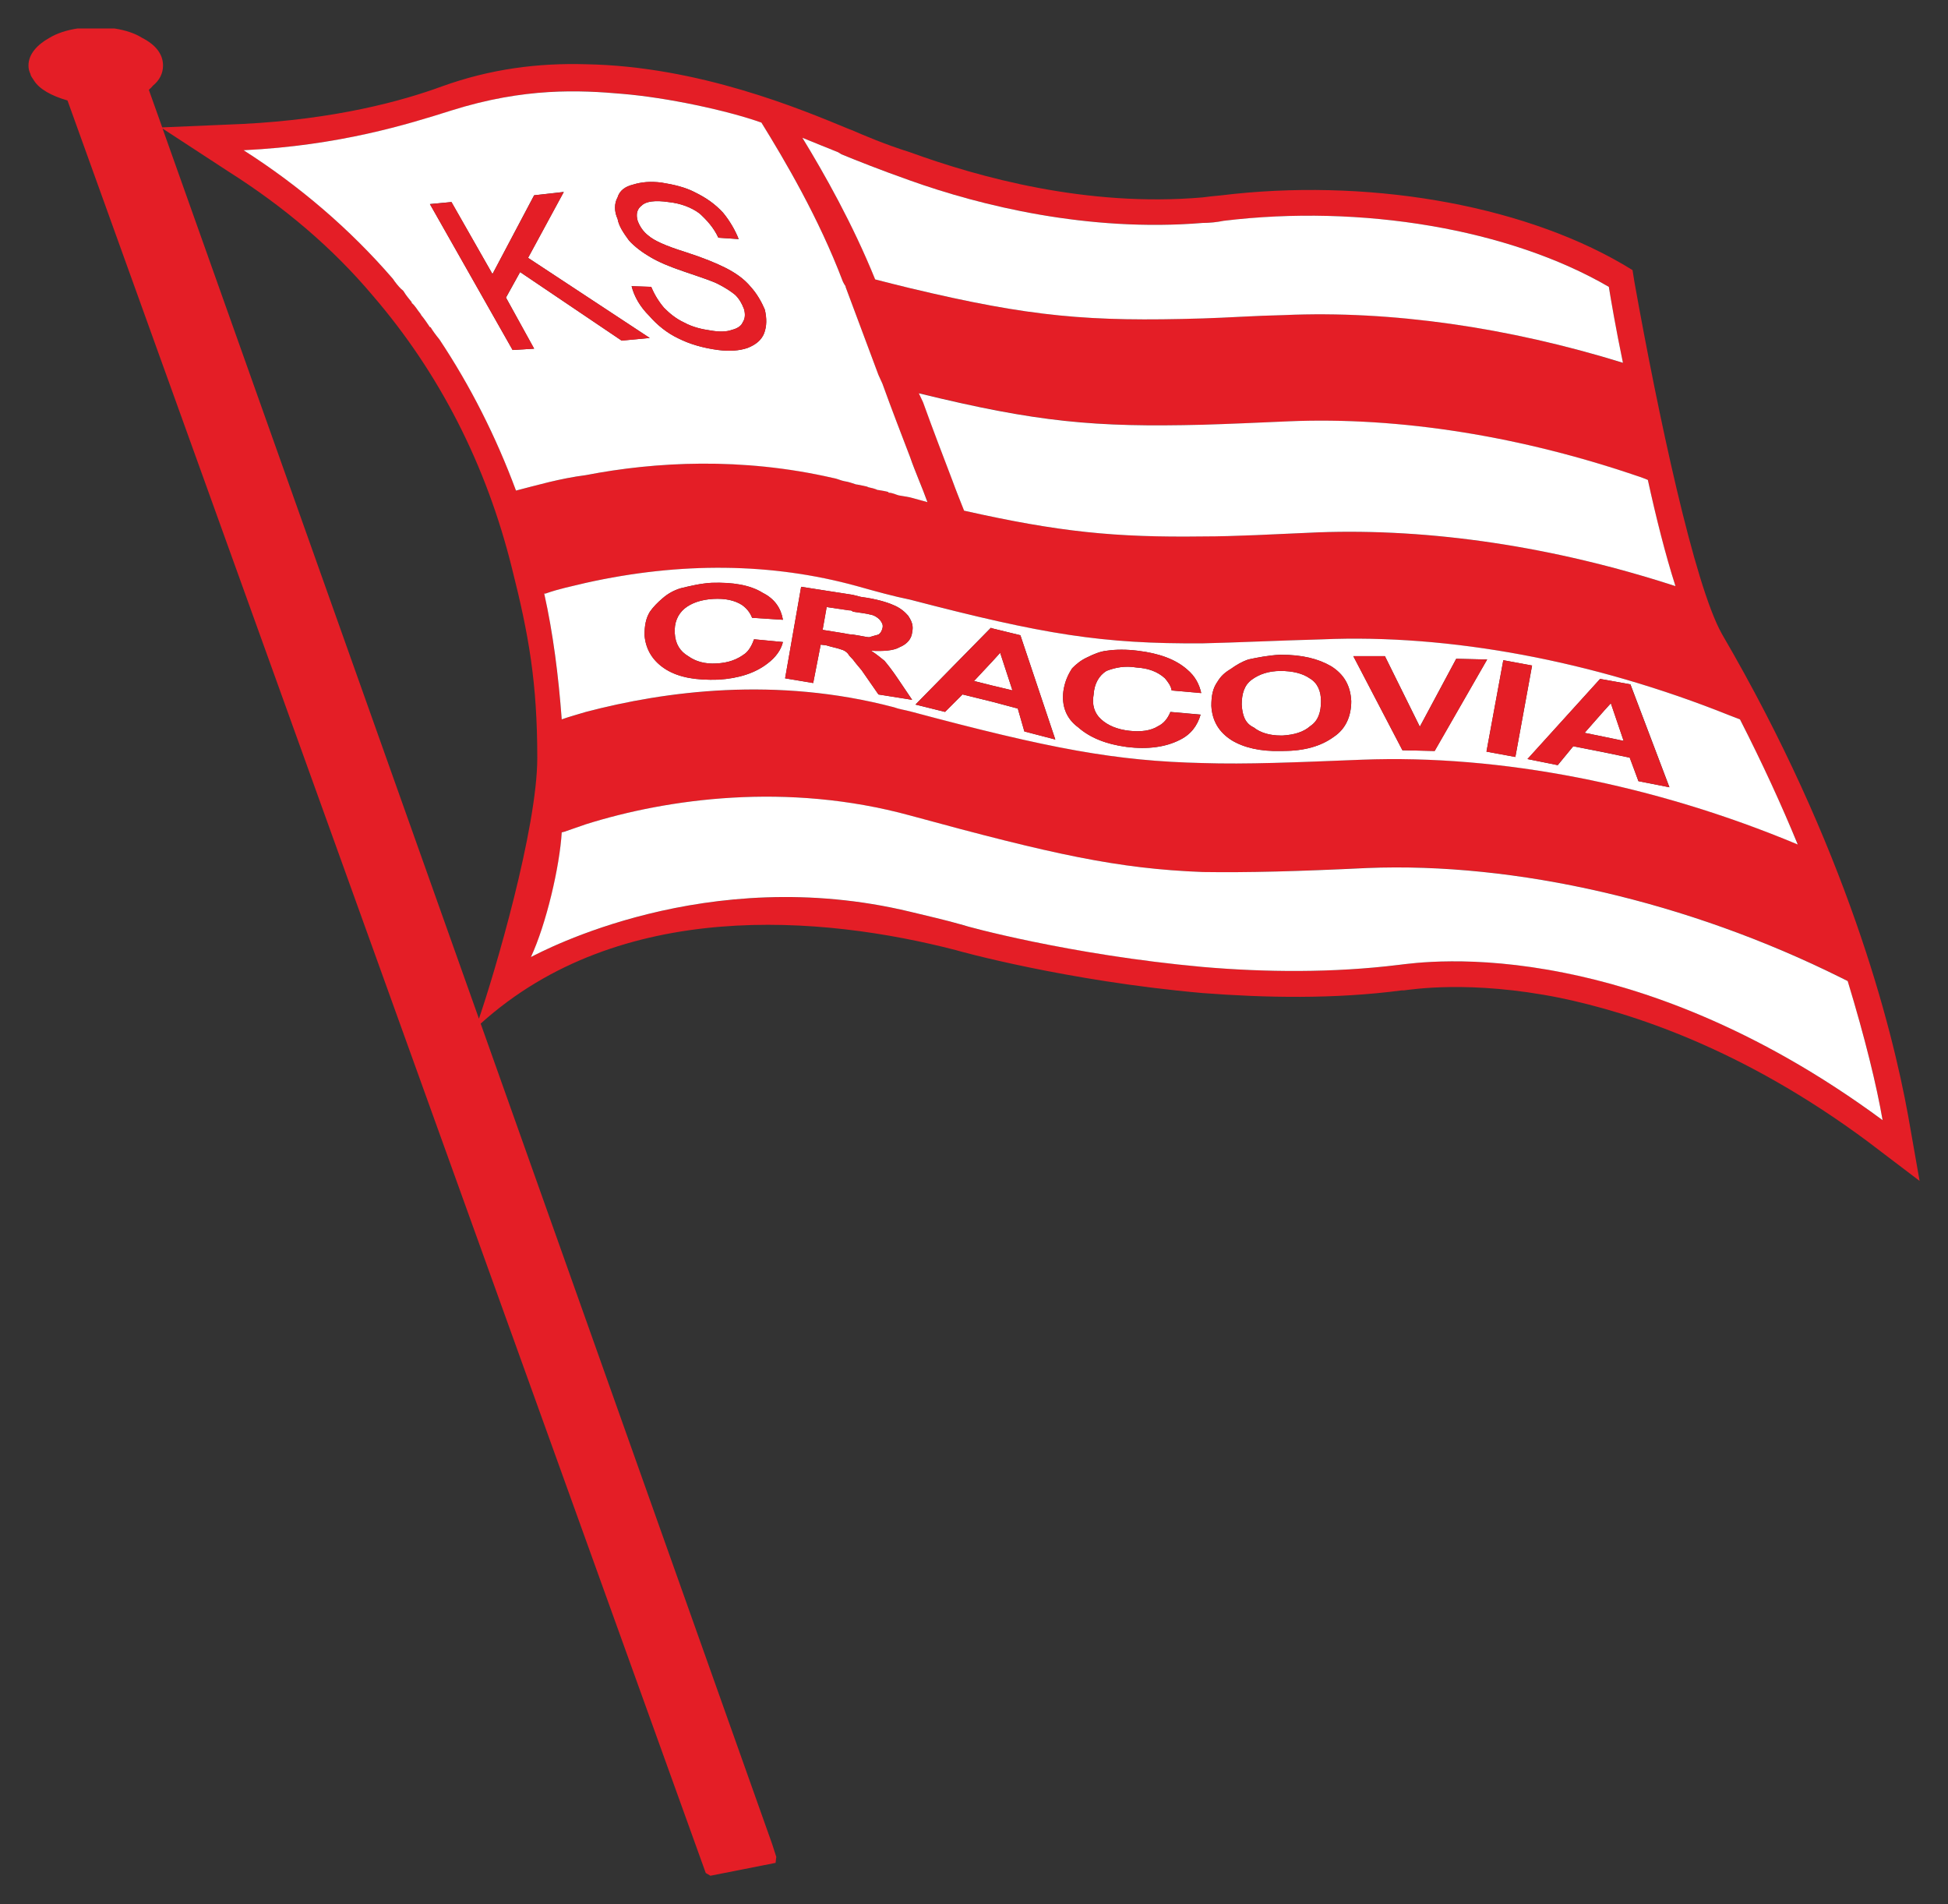 <?xml version="1.0" encoding="UTF-8" standalone="no"?>
<svg
   xmlns:svg="http://www.w3.org/2000/svg"
   xmlns="http://www.w3.org/2000/svg"
   version="1.1"
   width="342.375"
   height="334.599"
   id="svg5381">
  <rect width="100%" height="100%" fill="#333333" stroke="none"/>
  <defs
     id="defs5383" />
  <g
     transform="translate(-178.812,-365.063)"
     id="layer1">
    <path
       d="m 453.902,536.023 c -16.43,-3.298 -27.184,-1.659 -29.184,-1.409 -11.593,1.409 -23.647,1.309 -34.541,0.35 -23.387,-2.129 -41.837,-7.206 -42.076,-7.326 -3.198,-0.95 -6.296,-1.619 -9.335,-2.359 -35.8,-8.615 -64.744,7.016 -66.643,7.965 2.718,-5.797 5.077,-15.891 5.417,-21.927 l 0.48,-0.121 c 1.279,-0.45 2.478,-0.82 3.778,-1.289 14.312,-4.508 35.34,-7.456 56.968,-1.54 25.166,6.876 36.54,9.335 51.411,9.935 7.797,0.12 16.69,-0.129 28.865,-0.72 26.224,-1.069 56.487,5.917 83.334,19.259 l 1.159,0.59 c 3.099,10.054 5.097,18.31 6.157,24.486 -22.687,-16.791 -42.796,-23.297 -55.789,-25.896 m -190.914,8.045 -55.609,-156.423 11.634,7.596 c 9.715,6.157 18.23,13.362 25.306,21.758 11.713,13.592 19.989,29.783 24.486,47.974 2.938,11.613 4.437,20.028 4.437,33.261 0,12.433 -7.516,37.889 -10.254,45.835 M 258.151,384.496 c 12.893,-4.098 22.567,-3.608 30.083,-2.949 7.816,0.65 18.35,2.909 24.406,5.078 4.078,6.526 10.054,16.66 14.312,27.894 0.1,0.23 0.22,0.47 0.48,0.819 l 0,0.121 5.777,15.502 0.7,1.529 c 1.659,4.608 3.318,8.865 4.858,12.873 0.959,2.728 2.119,5.327 3.078,7.926 -0.959,-0.25 -2.119,-0.59 -3.078,-0.84 -0.6,-0.101 -1.3,-0.219 -2.019,-0.35 -0.46,-0.12 -1.06,-0.47 -1.779,-0.47 l 0,-0.12 c -0.46,-0.121 -1.16,-0.23 -1.759,-0.35 l -0.119,0 c -0.6,-0.238 -1.06,-0.369 -1.659,-0.47 -0.12,0 -0.12,-0.121 -0.22,-0.121 -0.6,-0.129 -1.06,-0.25 -1.779,-0.35 l -0.12,0 c -0.7,-0.25 -1.299,-0.489 -2.139,-0.599 -0.58,-0.121 -1.279,-0.47 -1.999,-0.59 -15.951,-3.668 -31.203,-2.848 -43.376,-0.469 -4.597,0.589 -8.635,1.759 -12.293,2.718 -3.558,-9.575 -8.036,-18.44 -13.472,-26.605 -0.6,-0.7 -1.199,-1.539 -1.539,-2.129 l -0.12,0 c -0.48,-0.7 -0.94,-1.409 -1.539,-2.128 0,-0.101 -0.12,-0.101 -0.12,-0.219 -0.6,-0.72 -0.94,-1.419 -1.539,-1.909 l 0,-0.101 c -0.46,-0.6 -1.06,-1.309 -1.419,-1.909 -0.12,-0.219 -0.34,-0.34 -0.46,-0.47 -0.48,-0.47 -1.059,-1.169 -1.439,-1.759 -7.556,-8.765 -16.41,-16.311 -26.205,-22.577 16.771,-0.84 28.824,-4.538 36.5,-6.976 m 67.982,7.326 0.58,0.35 c 2.599,1.059 6.736,2.718 12.053,4.607 12.293,4.378 31.202,9.105 51.411,7.446 1.179,0 2.479,-0.101 3.658,-0.35 24.247,-2.948 50.252,1.409 67.743,11.584 0.36,2.259 1.179,7.206 2.479,13.373 -20.208,-6.287 -40.777,-9.235 -59.447,-8.415 -5.436,0.121 -10.175,0.49 -14.432,0.589 -19.969,0.6 -30.123,-0.219 -51.411,-5.297 -1.939,-0.47 -3.978,-1 -6.117,-1.539 -3.958,-9.715 -8.935,-18.52 -12.813,-24.886 2.479,0.979 4.597,1.859 6.297,2.539 m 141.362,57.208 0.94,0.35 c 1.398,6.506 3.058,13.123 4.857,18.689 -21.408,-6.986 -43.037,-10.174 -62.767,-9.455 -8.054,0.34 -14.652,0.69 -20.348,0.69 -15.431,0.23 -25.166,-0.75 -41.897,-4.497 -0.72,-1.769 -1.459,-3.548 -2.099,-5.367 -1.619,-4.278 -3.378,-8.795 -5.117,-13.692 l -0.739,-1.599 c 20.768,5.097 30.943,5.997 49.852,5.547 4.497,-0.121 9.454,-0.35 15.151,-0.59 19.49,-0.82 40.999,2.599 62.167,9.925 m 15.251,41.716 1.897,0.72 c 3.879,7.676 7.297,15.122 10.155,21.978 -25.184,-10.514 -52.23,-15.841 -76.597,-14.902 -11.833,0.49 -20.327,0.84 -28.023,0.6 -15.252,-0.35 -26.705,-2.478 -51.411,-9.095 -0.94,-0.241 -1.879,-0.37 -2.819,-0.71 -20.708,-5.427 -40.218,-2.829 -54.15,0.82 -1.539,0.49 -2.938,0.84 -4.258,1.309 -0.6,-7.676 -1.539,-15.132 -3.078,-22.107 l 0.24,0 c 2.239,-0.82 4.737,-1.29 7.096,-1.889 16.531,-3.658 32.622,-3.538 47.633,0.599 3.438,0.939 6.377,1.759 9.335,2.349 23.527,6.167 33.801,7.806 51.411,7.696 5.917,-0.121 12.654,-0.469 21.048,-0.71 22.348,-0.939 47.655,3.778 71.521,13.342 m 31.421,70.331 c -2.837,-15.611 -10.852,-47.164 -32.721,-84.613 -4.857,-8.645 -11.233,-38.669 -15.372,-61.825 l -0.34,-2.119 -1.779,-1.069 c -18.33,-10.644 -45.414,-15.142 -70.58,-12.053 -1.181,0.101 -2.239,0.219 -3.199,0.35 -20.329,1.759 -39.358,-3.548 -51.411,-7.925 -4.478,-1.409 -8.036,-2.949 -10.274,-3.908 l -0.6,-0.23 c -8.275,-3.418 -26.245,-10.984 -46.094,-11.334 -8.395,-0.25 -16.791,0.819 -25.306,3.888 -7.076,2.599 -18.79,5.787 -35.1,6.606 l -14.072,0.6 -2.359,-6.616 c 0,0 0.12,0 0.12,-0.121 0.24,-0.121 0.48,-0.47 0.6,-0.59 1.16,-0.949 1.779,-2.139 1.779,-3.548 0,-2.009 -1.319,-3.658 -3.658,-4.847 -1.319,-0.839 -2.998,-1.369 -4.877,-1.659 l -6.496,0 c -1.879,0.29 -3.578,0.82 -4.957,1.659 -2.119,1.189 -3.658,2.838 -3.658,4.847 0,0.6 0.1,0.939 0.36,1.539 0,0.238 0.34,0.709 0.58,1.06 0.94,1.539 3.078,2.728 5.917,3.548 l 112.178,311.465 0.819,0.481 11.454,-2.26 0.12,-1.058 -0.72,-2.239 -51.232,-144.179 c 24.506,-22.108 60.067,-18.99 83.514,-12.913 0.36,0.12 19.269,5.417 43.375,7.546 10.994,0.84 23.166,1.089 35.001,-0.47 l 0.358,0 c 1.181,-0.121 11.575,-1.879 27.426,1.309 12.512,2.608 32.021,8.865 54.011,25.176 l 9.215,6.996"
       id="path404"
       style="fill:#e41e26;fill-opacity:1;fill-rule:nonzero;stroke:none" />
    <path
       d="m 258.151,400.568 7.216,12.653 7.316,-13.842 5.217,-0.59 -6.276,11.584 21.388,14.082 -4.957,0.45 -17.83,-12.033 -2.479,4.487 4.937,8.975 -3.778,0.23 -14.532,-25.646 3.778,-0.35 z m 29.204,-0.819 c 0.36,-1.189 1.299,-1.899 2.718,-2.249 1.539,-0.469 3.058,-0.589 4.977,-0.35 2.219,0.35 4.238,0.82 6.017,1.759 1.899,0.94 3.438,2.009 4.837,3.538 1.179,1.439 2.139,3.098 2.738,4.628 l -3.578,-0.239 c -0.819,-1.779 -1.999,-3.069 -3.298,-4.258 -1.419,-1.069 -3.298,-1.78 -5.437,-2.009 -2.359,-0.35 -4.018,-0.121 -4.718,0.6 -0.819,0.589 -1.08,1.529 -0.72,2.718 0.36,0.939 0.96,1.879 1.899,2.599 0.939,0.819 2.938,1.759 6.376,2.828 3.298,1.059 5.557,2.019 6.976,2.718 1.899,0.94 3.438,2.009 4.617,3.438 1.059,1.169 1.879,2.598 2.478,4.008 0.34,1.54 0.34,2.848 -0.12,4.138 -0.48,1.189 -1.419,2.009 -2.958,2.599 -1.399,0.47 -3.078,0.6 -5.097,0.35 -2.698,-0.35 -5.077,-1.06 -6.956,-2.009 -1.999,-0.94 -3.778,-2.349 -5.197,-4.008 -1.559,-1.539 -2.618,-3.318 -3.098,-5.197 l 3.458,0.121 c 0.58,1.409 1.399,2.699 2.239,3.668 0.94,0.94 2.019,1.879 3.538,2.599 1.539,0.819 3.078,1.179 4.737,1.409 1.419,0.25 2.719,0.25 3.658,-0.12 0.939,-0.23 1.659,-0.7 1.879,-1.289 0.5,-0.72 0.5,-1.539 0.26,-2.379 -0.38,-0.94 -0.819,-1.759 -1.539,-2.478 -0.72,-0.59 -1.779,-1.29 -3.198,-1.999 -0.72,-0.35 -2.718,-1.069 -5.557,-2.009 -2.838,-0.959 -4.737,-1.779 -6.157,-2.619 -1.399,-0.819 -2.838,-1.889 -3.778,-2.949 -0.94,-1.289 -1.759,-2.479 -1.999,-3.788 -0.6,-1.29 -0.6,-2.719 0,-3.768 m -39.498,14.292 c 0.38,0.59 0.96,1.309 1.439,1.779 0.12,0.121 0.34,0.238 0.48,0.469 0.34,0.59 0.94,1.309 1.399,1.879 l 0,0.129 c 0.6,0.47 0.94,1.179 1.539,1.899 0,0.101 0.12,0.101 0.12,0.23 0.599,0.71 1.059,1.429 1.539,2.128 l 0.12,0 c 0.34,0.59 0.94,1.409 1.539,2.129 5.417,8.145 9.914,17 13.472,26.585 3.658,-0.939 7.696,-2.128 12.293,-2.718 12.173,-2.359 27.405,-3.178 43.376,0.49 0.72,0.101 1.439,0.469 1.999,0.57 0.84,0.12 1.439,0.37 2.139,0.589 l 0.12,0 c 0.72,0.129 1.179,0.25 1.779,0.37 0.1,0 0.1,0.11 0.22,0.11 0.6,0.12 1.08,0.241 1.659,0.49 l 0.119,0 c 0.6,0.101 1.319,0.219 1.759,0.35 l 0,0.121 c 0.72,0 1.319,0.35 1.799,0.469 0.7,0.12 1.399,0.23 1.999,0.35 0.94,0.238 2.119,0.59 3.058,0.84 -0.94,-2.619 -2.119,-5.217 -3.058,-7.926 -1.539,-4.028 -3.198,-8.285 -4.858,-12.893 l -0.7,-1.539 -5.777,-15.471 0,-0.121 c -0.26,-0.35 -0.36,-0.6 -0.48,-0.82 -4.258,-11.244 -10.254,-21.368 -14.312,-27.924 -6.057,-2.149 -16.591,-4.398 -24.406,-5.047 -7.516,-0.66 -17.17,-1.15 -30.083,2.918 -7.696,2.439 -19.729,6.167 -36.52,6.986 9.815,6.266 18.67,13.832 26.225,22.578"
       id="path406"
       style="fill:#ffffff;fill-opacity:1;fill-rule:nonzero;stroke:none" />
    <path
       d="m 464.175,495.246 -2.237,-6.606 -1.179,1.289 -3.439,3.908 3.439,0.7"
       id="path408"
       style="fill:#ffffff;fill-opacity:1;fill-rule:nonzero;stroke:none" />
    <path
       d="m 331.67,473.028 c -0.34,-0.109 -1.279,-0.23 -2.938,-0.479 -0.26,-0.241 -0.36,-0.241 -0.72,-0.241 l -3.918,-0.57 -0.7,4.008 3.678,0.59 c 0.6,0.109 1.179,0.23 1.659,0.23 1.539,0.241 2.479,0.47 2.838,0.47 0.7,-0.23 1.299,-0.35 1.639,-0.47 0.48,-0.35 0.6,-0.7 0.72,-1.189 0.12,-0.57 -0.12,-0.94 -0.48,-1.409 -0.359,-0.35 -0.959,-0.82 -1.779,-0.94"
       id="path410"
       style="fill:#ffffff;fill-opacity:1;fill-rule:nonzero;stroke:none" />
    <path
       d="m 353.318,481.184 -3.318,3.538 3.318,0.84 3.438,0.82 -2.159,-6.607"
       id="path412"
       style="fill:#ffffff;fill-opacity:1;fill-rule:nonzero;stroke:none" />
    <path
       d="m 413.245,494.536 c -2.26,1.659 -5.217,2.479 -8.875,2.479 l -0.461,0 c -3.557,0.121 -6.517,-0.59 -8.636,-1.879 -2.237,-1.439 -3.418,-3.438 -3.557,-6.037 0,-1.769 0.239,-3.078 1.079,-4.258 0.581,-0.95 1.181,-1.539 2.36,-2.239 0.958,-0.71 1.998,-1.309 3.058,-1.659 1.678,-0.36 3.439,-0.71 5.576,-0.84 l 0.121,0 c 3.779,0 6.597,0.72 8.855,2.029 2.26,1.409 3.418,3.418 3.539,6.146 0,2.599 -0.94,4.848 -3.058,6.256 m 8.973,-14.182 6.137,12.403 6.396,-11.933 5.438,0.121 -9.235,16.071 -5.658,-0.121 -8.634,-16.541 5.555,0 z m 25.866,1.659 -2.937,16.061 -5.078,-0.939 2.958,-16.061 5.058,0.94 z m 12.654,2.478 4.636,0.82 6.857,18.09 -5.457,-1.07 -1.519,-4.127 -4.517,-0.94 -5.418,-1.069 -2.718,3.318 -5.318,-1.069 12.754,-14.082 0.7,0.129 z m -88.391,6.976 c 1.159,1.069 2.838,1.779 4.977,2.009 1.999,0.219 3.758,0 5.057,-0.82 0.959,-0.469 1.659,-1.309 2.139,-2.498 l 5.317,0.47 c -0.6,2.029 -1.779,3.558 -3.778,4.507 -2.379,1.179 -5.457,1.659 -9.235,1.179 -3.658,-0.49 -6.496,-1.659 -8.495,-3.438 -2.119,-1.529 -2.959,-3.778 -2.618,-6.386 0.24,-1.649 0.839,-2.949 1.559,-4.008 0.7,-0.72 1.539,-1.409 2.598,-1.899 1.16,-0.58 2.339,-1.069 3.418,-1.169 1.659,-0.25 3.538,-0.25 5.537,0 3.798,0.47 6.636,1.53 8.635,3.288 1.419,1.189 2.139,2.609 2.479,4.138 l -5.197,-0.45 c -0.12,-0.839 -0.7,-1.549 -1.179,-2.129 -1.299,-1.189 -2.958,-1.779 -4.957,-1.899 -2.119,-0.35 -3.778,0 -5.317,0.59 -1.319,0.819 -2.139,2.249 -2.258,4.138 -0.34,1.779 0.12,3.308 1.319,4.378 m -13.493,2.129 -1.159,-4.027 -4.398,-1.17 -5.317,-1.309 -3.078,3.068 -5.197,-1.29 13.252,-13.492 0.34,0.129 4.857,1.179 6.137,18.32 -5.437,-1.409 z m -19.729,-17.38 c -0.12,1.069 -0.82,2.009 -2.259,2.599 -1.059,0.6 -2.819,0.7 -4.957,0.6 0.94,0.59 1.759,1.289 2.359,1.759 0.6,0.72 1.439,1.779 2.379,3.188 l 2.479,3.668 -5.917,-0.939 -2.958,-4.258 c -0.7,-0.819 -1.279,-1.539 -1.539,-1.889 -0.34,-0.36 -0.7,-0.71 -0.799,-0.94 -0.38,-0.489 -0.84,-0.719 -1.319,-0.839 -0.599,-0.222 -1.419,-0.35 -2.599,-0.72 l -0.94,-0.101 -1.319,6.737 -4.937,-0.82 2.818,-16.091 9.095,1.419 1.419,0.37 c 2.719,0.34 4.617,0.94 5.677,1.409 1.179,0.47 2.019,1.189 2.618,1.879 0.7,1.069 0.94,1.78 0.7,2.969 m -39.358,4.138 c 1.299,0.94 2.958,1.409 4.957,1.289 2.139,-0.101 3.678,-0.699 5.077,-1.759 0.72,-0.6 1.199,-1.539 1.539,-2.479 l 5.077,0.47 c -0.34,1.409 -1.279,2.708 -2.698,3.768 -2.139,1.659 -4.977,2.619 -8.635,2.848 -3.898,0.121 -6.856,-0.35 -9.215,-1.789 -2.259,-1.409 -3.558,-3.418 -3.778,-6.016 0,-1.659 0.22,-2.939 0.939,-4.128 0.58,-0.84 1.399,-1.659 2.239,-2.378 0.94,-0.819 2.019,-1.409 3.198,-1.759 1.539,-0.369 3.418,-0.84 5.417,-0.939 3.678,-0.129 6.736,0.35 8.995,1.759 2.119,1.06 3.198,2.719 3.538,4.728 l -5.417,-0.35 c -0.38,-0.94 -0.959,-1.659 -1.779,-2.249 -1.299,-0.819 -2.958,-1.189 -5.077,-1.069 -2.139,0.129 -3.798,0.72 -4.977,1.659 -1.299,1.069 -1.879,2.598 -1.759,4.388 0.1,1.879 0.94,3.168 2.359,4.008 m 111.457,-2.949 c -8.394,0.23 -15.112,0.57 -21.027,0.7 -17.63,0.12 -27.905,-1.54 -51.432,-7.676 -2.958,-0.6 -5.917,-1.42 -9.335,-2.379 -15.012,-4.138 -31.083,-4.258 -47.653,-0.57 -2.339,0.57 -4.817,1.059 -7.076,1.879 l -0.24,0 c 1.559,6.986 2.499,14.412 3.078,22.107 1.299,-0.469 2.718,-0.839 4.238,-1.309 13.972,-3.668 33.481,-6.267 54.15,-0.819 0.94,0.35 1.899,0.469 2.838,0.719 24.706,6.607 36.18,8.735 51.432,9.085 7.676,0.25 16.191,-0.121 28.003,-0.589 24.347,-0.94 51.413,4.377 76.579,14.901 -2.818,-6.866 -6.237,-14.312 -10.154,-21.988 l -1.879,-0.72 c -23.887,-9.574 -49.194,-14.302 -71.521,-13.342"
       id="path414"
       style="fill:#ffffff;fill-opacity:1;fill-rule:nonzero;stroke:none" />
    <path
       d="m 408.988,484.252 c -1.2,-0.84 -2.96,-1.289 -5.078,-1.289 -2.139,0 -3.797,0.58 -5.097,1.539 -1.3,0.94 -1.76,2.479 -1.76,4.357 0.101,1.899 0.581,3.318 2.121,4.028 1.179,0.95 2.837,1.419 4.736,1.419 l 0.34,0 c 2.018,-0.129 3.658,-0.6 4.857,-1.659 1.419,-0.94 1.879,-2.479 1.879,-4.388 0,-1.759 -0.6,-3.188 -1.998,-4.008"
       id="path416"
       style="fill:#ffffff;fill-opacity:1;fill-rule:nonzero;stroke:none" />
    <path
       d="m 502.355,536.853 c -26.826,-13.343 -57.089,-20.329 -83.313,-19.26 -12.193,0.59 -21.05,0.82 -28.844,0.7 -14.912,-0.58 -26.246,-3.059 -51.432,-9.934 -21.628,-5.917 -42.676,-2.949 -56.968,1.539 -1.299,0.47 -2.479,0.84 -3.778,1.31 l -0.48,0.12 c -0.36,6.016 -2.718,16.111 -5.417,21.908 1.899,-0.95 30.843,-16.581 66.643,-7.966 3.038,0.74 6.157,1.429 9.335,2.349 0.26,0.149 18.67,5.228 42.097,7.356 10.873,0.94 22.927,1.06 34.5,-0.37 2.02,-0.23 12.774,-1.889 29.184,1.429 13.014,2.599 33.102,9.095 55.81,25.865 -1.06,-6.136 -3.078,-14.392 -6.136,-24.446"
       id="path418"
       style="fill:#ffffff;fill-opacity:1;fill-rule:nonzero;stroke:none" />
    <path
       d="m 272.703,426.334 -4.977,-8.985 2.499,-4.478 17.85,12.053 4.937,-0.47 -21.388,-14.082 6.276,-11.563 -5.197,0.57 -7.336,13.842 -7.196,-12.653 -3.798,0.37 14.532,25.625"
       id="path420"
       style="fill:#e41e26;fill-opacity:1;fill-rule:nonzero;stroke:none" />
    <path
       d="m 289.354,407.305 c 0.94,1.069 2.359,2.129 3.798,2.949 1.419,0.839 3.298,1.659 6.137,2.599 2.838,0.969 4.857,1.659 5.557,2.029 1.419,0.7 2.479,1.42 3.178,2.009 0.72,0.69 1.199,1.529 1.539,2.478 0.24,0.84 0.24,1.649 -0.22,2.369 -0.26,0.6 -0.94,1.049 -1.899,1.289 -0.96,0.35 -2.239,0.35 -3.658,0.129 -1.659,-0.25 -3.218,-0.6 -4.717,-1.419 -1.559,-0.72 -2.618,-1.659 -3.558,-2.599 -0.819,-0.96 -1.659,-2.248 -2.239,-3.678 l -3.438,-0.11 c 0.46,1.889 1.539,3.668 3.058,5.197 1.439,1.639 3.198,3.079 5.217,4.018 1.899,0.939 4.258,1.659 6.976,2.009 1.999,0.241 3.658,0.121 5.077,-0.35 1.539,-0.6 2.499,-1.439 2.958,-2.598 0.48,-1.29 0.48,-2.609 0.12,-4.138 -0.579,-1.409 -1.419,-2.849 -2.498,-4.028 -1.179,-1.419 -2.719,-2.478 -4.597,-3.418 -1.419,-0.719 -3.658,-1.659 -6.976,-2.728 -3.418,-1.059 -5.437,-2.009 -6.396,-2.849 -0.94,-0.69 -1.519,-1.629 -1.879,-2.578 -0.34,-1.179 -0.12,-2.129 0.72,-2.718 0.7,-0.72 2.359,-0.96 4.737,-0.59 2.099,0.219 3.998,0.94 5.417,1.999 1.299,1.189 2.479,2.478 3.318,4.258 l 3.538,0.23 c -0.6,-1.539 -1.539,-3.178 -2.718,-4.608 -1.419,-1.539 -2.958,-2.599 -4.837,-3.538 -1.779,-0.95 -3.778,-1.42 -6.037,-1.789 -1.879,-0.219 -3.418,-0.101 -4.957,0.37 -1.419,0.35 -2.379,1.069 -2.718,2.239 -0.6,1.059 -0.6,2.489 0,3.788 0.22,1.31 1.059,2.489 1.999,3.778"
       id="path422"
       style="fill:#e41e26;fill-opacity:1;fill-rule:nonzero;stroke:none" />
    <path
       d="m 460.759,489.929 1.158,-1.289 2.258,6.617 -3.416,-0.72 -3.439,-0.7 3.439,-3.908 z m -8.177,9.585 2.739,-3.318 5.438,1.059 4.476,0.94 1.56,4.137 5.416,1.07 -6.855,-18.08 -4.597,-0.84 -0.721,-0.12 -12.772,14.082"
       id="path424"
       style="fill:#e41e26;fill-opacity:1;fill-rule:nonzero;stroke:none" />
    <path
       d="m 304.145,470.309 c 2.119,-0.12 3.778,0.219 5.077,1.06 0.84,0.599 1.419,1.29 1.779,2.259 l 5.417,0.34 c -0.34,-1.999 -1.419,-3.658 -3.538,-4.728 -2.239,-1.409 -5.317,-1.879 -8.995,-1.779 -1.999,0.129 -3.878,0.6 -5.417,0.97 -1.179,0.34 -2.259,0.94 -3.198,1.759 -0.84,0.71 -1.659,1.529 -2.239,2.369 -0.72,1.17 -0.939,2.479 -0.939,4.138 0.22,2.598 1.519,4.607 3.778,6.017 2.359,1.429 5.317,1.899 9.215,1.779 3.658,-0.239 6.496,-1.189 8.635,-2.848 1.399,-1.059 2.359,-2.349 2.698,-3.758 l -5.077,-0.5 c -0.34,0.97 -0.82,1.909 -1.539,2.499 -1.399,1.069 -2.938,1.659 -5.077,1.759 -1.999,0.129 -3.658,-0.34 -4.957,-1.279 -1.419,-0.84 -2.259,-2.139 -2.359,-4.018 -0.12,-1.779 0.46,-3.318 1.759,-4.378 1.179,-0.939 2.838,-1.539 4.977,-1.659"
       id="path426"
       style="fill:#e41e26;fill-opacity:1;fill-rule:nonzero;stroke:none" />
    <path
       d="m 333.929,475.387 c -0.14,0.47 -0.24,0.82 -0.72,1.19 -0.359,0.101 -0.939,0.219 -1.639,0.469 -0.38,0 -1.319,-0.25 -2.858,-0.469 -0.46,0 -1.06,-0.121 -1.639,-0.25 l -3.678,-0.59 0.72,-4.008 3.898,0.59 c 0.36,0 0.46,0 0.7,0.23 1.679,0.238 2.618,0.359 2.958,0.489 0.84,0.101 1.439,0.57 1.779,0.94 0.34,0.47 0.6,0.82 0.48,1.409 m 1.879,-4.008 c -1.06,-0.47 -2.958,-1.07 -5.677,-1.439 l -1.419,-0.35 -9.095,-1.409 -2.818,16.071 4.937,0.84 1.319,-6.756 0.94,0.121 c 1.179,0.35 1.999,0.47 2.599,0.72 0.48,0.121 0.94,0.35 1.299,0.82 0.12,0.25 0.48,0.59 0.82,0.939 0.24,0.37 0.839,1.069 1.539,1.909 l 2.958,4.258 5.917,0.94 -2.479,-3.668 c -0.939,-1.409 -1.779,-2.478 -2.379,-3.188 -0.58,-0.469 -1.419,-1.189 -2.359,-1.779 2.139,0.121 3.898,0 4.957,-0.6 1.439,-0.57 2.139,-1.539 2.259,-2.598 0.24,-1.17 0,-1.879 -0.72,-2.949 -0.579,-0.709 -1.419,-1.409 -2.598,-1.879"
       id="path428"
       style="fill:#e41e26;fill-opacity:1;fill-rule:nonzero;stroke:none" />
    <path
       d="m 353.318,485.551 -3.318,-0.809 3.318,-3.568 1.279,-1.409 2.159,6.606 -3.438,-0.819 z m 0,-10.044 -0.36,-0.101 -13.233,13.463 5.197,1.29 3.058,-3.068 5.337,1.309 4.377,1.17 1.159,4.027 5.437,1.419 -6.137,-18.32"
       id="path430"
       style="fill:#e41e26;fill-opacity:1;fill-rule:nonzero;stroke:none" />
    <path
       d="m 430.975,497.025 9.215,-16.071 -5.438,-0.12 -6.396,11.933 -6.137,-12.403 -5.555,0 8.634,16.531"
       id="path432"
       style="fill:#e41e26;fill-opacity:1;fill-rule:nonzero;stroke:none" />
    <path
       d="m 445.147,498.084 2.937,-16.081 -5.058,-0.929 -2.958,16.071"
       id="path434"
       style="fill:#e41e26;fill-opacity:1;fill-rule:nonzero;stroke:none" />
    <path
       d="m 409.107,492.647 c -1.2,1.069 -2.839,1.539 -4.857,1.659 l -0.34,0 c -1.918,0 -3.537,-0.47 -4.736,-1.409 -1.539,-0.72 -2,-2.129 -2.121,-4.038 0,-1.879 0.461,-3.418 1.76,-4.357 1.3,-0.959 2.958,-1.539 5.097,-1.539 2.119,0 3.879,0.45 5.078,1.289 1.398,0.82 1.998,2.259 1.998,4.018 0,1.899 -0.479,3.438 -1.879,4.377 m 3.658,-10.524 c -2.258,-1.31 -5.076,-1.999 -8.855,-1.999 l -0.121,0 c -2.137,0.12 -3.918,0.47 -5.555,0.82 -1.06,0.359 -2.121,0.959 -3.099,1.649 -1.159,0.72 -1.758,1.309 -2.34,2.259 -0.839,1.189 -1.079,2.469 -1.079,4.258 0.139,2.598 1.3,4.607 3.557,6.016 2.118,1.31 5.099,2.009 8.636,1.899 l 0.461,0 c 3.678,0 6.616,-0.84 8.875,-2.498 2.118,-1.409 3.058,-3.658 3.058,-6.256 -0.121,-2.728 -1.279,-4.728 -3.539,-6.146"
       id="path436"
       style="fill:#e41e26;fill-opacity:1;fill-rule:nonzero;stroke:none" />
    <path
       d="m 373.287,482.953 c 1.539,-0.59 3.198,-0.939 5.317,-0.59 1.999,0.121 3.658,0.71 4.957,1.879 0.48,0.589 1.059,1.309 1.179,2.148 l 5.197,0.47 c -0.34,-1.56 -1.06,-2.969 -2.459,-4.138 -2.019,-1.779 -4.857,-2.838 -8.655,-3.308 -1.999,-0.25 -3.878,-0.25 -5.537,0 -1.059,0.121 -2.258,0.59 -3.418,1.179 -1.059,0.47 -1.899,1.169 -2.618,1.889 -0.7,1.059 -1.299,2.349 -1.539,4.008 -0.34,2.598 0.5,4.847 2.598,6.386 2.019,1.779 4.857,2.968 8.515,3.438 3.778,0.47 6.856,0 9.235,-1.19 1.999,-0.939 3.178,-2.469 3.757,-4.477 l -5.296,-0.47 c -0.48,1.159 -1.179,1.999 -2.159,2.479 -1.279,0.82 -3.038,1.059 -5.057,0.82 -2.139,-0.23 -3.798,-0.95 -4.957,-2.009 -1.199,-1.069 -1.659,-2.599 -1.319,-4.378 0.12,-1.889 0.939,-3.318 2.258,-4.138"
       id="path438"
       style="fill:#e41e26;fill-opacity:1;fill-rule:nonzero;stroke:none" />
    <path
       d="m 405.309,439.097 c -5.657,0.25 -10.635,0.469 -15.112,0.6 -18.93,0.469 -29.084,-0.43 -49.893,-5.527 l 0.74,1.569 c 1.759,4.897 3.518,9.445 5.137,13.703 0.66,1.819 1.379,3.598 2.079,5.357 16.731,3.748 26.505,4.727 41.937,4.527 5.657,0 12.273,-0.37 20.309,-0.72 19.748,-0.72 41.377,2.479 62.785,9.455 -1.781,-5.547 -3.439,-12.173 -4.857,-18.669 l -0.94,-0.37 c -21.168,-7.326 -42.677,-10.744 -62.186,-9.925"
       id="path440"
       style="fill:#ffffff;fill-opacity:1;fill-rule:nonzero;stroke:none" />
    <path
       d="m 338.766,415.7 c 21.268,5.077 31.442,5.917 51.432,5.317 4.237,-0.12 8.975,-0.47 14.391,-0.59 18.69,-0.819 39.259,2.128 59.467,8.386 -1.279,-6.137 -2.118,-11.114 -2.479,-13.343 -17.49,-10.174 -43.496,-14.552 -67.722,-11.604 -1.199,0.25 -2.479,0.37 -3.658,0.37 -20.209,1.659 -39.138,-3.068 -51.432,-7.456 -5.317,-1.879 -9.455,-3.538 -12.053,-4.598 l -0.6,-0.37 c -1.699,-0.66 -3.818,-1.559 -6.277,-2.538 3.898,6.387 8.855,15.162 12.793,24.887 2.179,0.559 4.198,1.069 6.137,1.539"
       id="path442"
       style="fill:#ffffff;fill-opacity:1;fill-rule:nonzero;stroke:none" />
  </g>
</svg>
